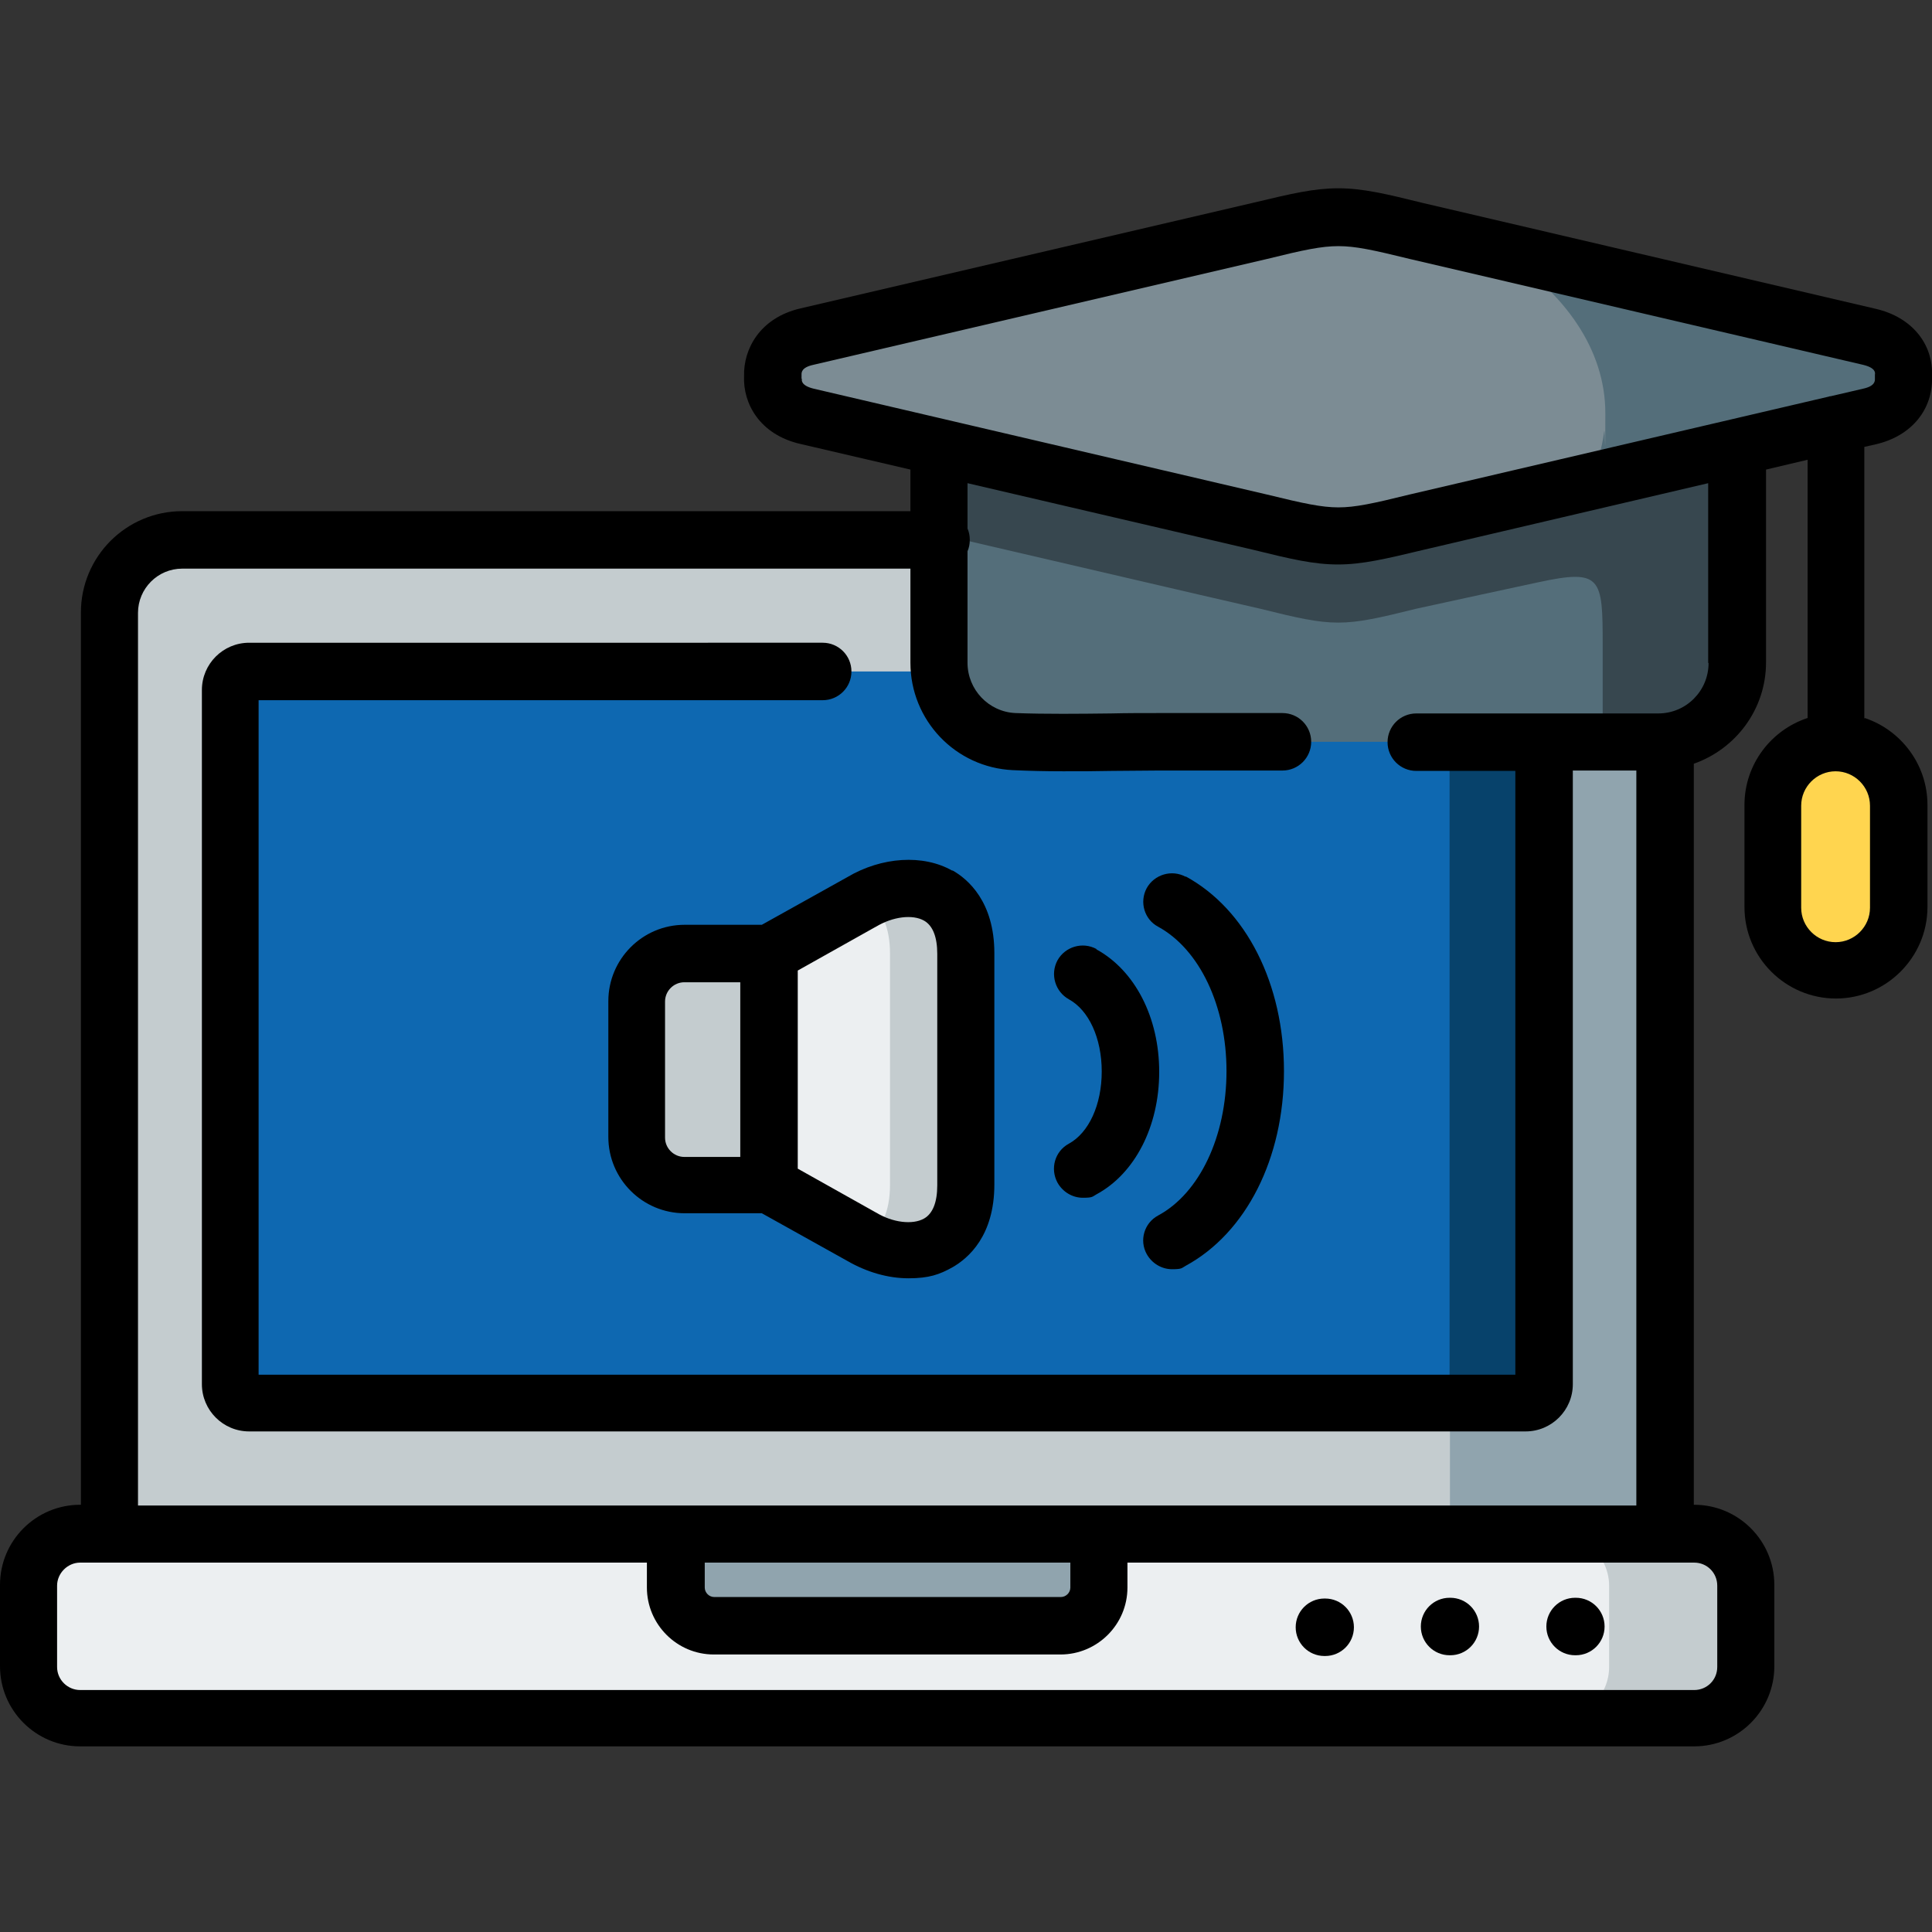 <?xml version="1.0" encoding="UTF-8"?>
<svg xmlns="http://www.w3.org/2000/svg" id="Capa_1" version="1.1" viewBox="0 0 511 511">
  <rect x="0" y="0" width="511" height="511" fill="#333333" stroke="none"/>
  <defs>
    <style>
      .st0 {
        fill: #7c8c94;
      }

      .st0, .st1, .st2, .st3, .st4, .st5, .st6, .st7, .st8 {
        fill-rule: evenodd;
      }

      .st1 {
        fill: #c4cccf;
      }

      .st2 {
        fill: #0e68b1;
      }

      .st3 {
        fill: #546e7a;
      }

      .st4 {
        fill: #ffd54f;
      }

      .st5 {
        fill: #eceff1;
      }

      .st6 {
        fill: #07426b;
      }

      .st7 {
        fill: #90a4ae;
      }

      .st8 {
        fill: #37474f;
      }
    </style>
  </defs>
  <g>
    <path class="st1" d="M421.1,142.9H48.2c-10.6,0-19.2,8.6-19.2,19.2v243.6l205.7,24.4,205.7-24.4v-243.6c0-10.6-8.6-19.2-19.3-19.2Z"></path>
    <path class="st5" d="M178.7,405.7H21.2c-7.5,0-13.6,6.1-13.6,13.7v21.5c0,7.5,6.1,13.7,13.6,13.7h427c7.5,0,13.6-6.1,13.6-13.7v-21.5c0-7.5-6.1-13.7-13.6-13.7h-157.5v14.2c0,5.5-4.5,10.1-10.1,10.1h-91.7c-5.6,0-10.1-4.5-10.1-10.1v-14.2Z"></path>
    <path class="st7" d="M178.7,405.7v14.2c0,5.5,4.5,10.1,10.1,10.1h91.7c5.5,0,10.1-4.5,10.1-10.1v-14.2h-111.9Z"></path>
    <path class="st2" d="M230.5,177.6H65.9c-2.7,0-5,2.2-5,5v183.6c0,2.7,2.2,4.9,5,4.9h337.6c2.7,0,5-2.2,5-4.9v-183.6c0-2.7-2.2-5-5-5h-173Z"></path>
    <path class="st6" d="M383.4,177.6v193.5h20c2.7,0,5-2.2,5-4.9v-183.6c0-2.7-2.2-5-5-5h-20Z"></path>
    <path class="st7" d="M408.5,182.6v183.6c0,2.7-2.2,4.9-5,4.9h-20v34.7h57v-243.6c0-10.6-8.6-19.2-19.3-19.2h-37.7v34.7h20c2.7,0,5,2.2,5,5Z"></path>
    <path class="st1" d="M440.4,405.7h-28.5c2.9,0,5.6.9,7.8,2.5,3.5,2.4,5.9,6.6,5.9,11.2v21.5c0,7.5-6.1,13.6-13.5,13.7h36.1c7.5,0,13.6-6.1,13.6-13.7v-21.5c0-7.5-6.1-13.7-13.6-13.7h-7.7Z"></path>
    <path class="st3" d="M269.2,196.2h169.4c.3,0,.7,0,1.1,0,11-.5,19.8-9.7,19.8-20.8v-69.4l-108.1-32.4-103,31.7v70.1c0,11.2,8.8,20.3,19.9,20.8.3,0,.6,0,1,0Z"></path>
    <path class="st0" d="M353.9,57.5c-5.4,0-10.8,1.2-20.7,3.6l-119.9,28c-6.6,1.6-9.2,6.1-8.9,10.5-.3,4.5,2.3,9,8.9,10.5l119.9,28c9.9,2.4,15.2,3.6,20.7,3.6s10.8-1.2,20.6-3.6l119.9-28c6.6-1.6,9.2-6.1,8.9-10.5.3-4.5-2.3-9-8.9-10.5l-119.9-28c-9.8-2.4-15.2-3.6-20.6-3.6Z"></path>
    <path class="st3" d="M396.6,66.3c17.4,11.1,28,26.2,28,43s-.1,3.2-.3,4.8c-.6,4.7-2,9.2-4.2,13.6l27.8-6.5,46.5-10.9c.6-.1,1.1-.3,1.7-.5,5.4-1.8,7.6-6,7.3-10,.3-4.5-2.3-9-8.9-10.5l-97.9-22.9Z"></path>
    <path class="st8" d="M248.4,141.3l68.4,15.9,16.5,3.8c19.7,4.9,21.6,4.9,41.3,0l17-3.7,15.3-3.3c16.7-3.6,17-1.2,17,16.6v25.6h14.9c.3,0,.7,0,1.1,0,11-.5,19.8-9.7,19.8-20.8v-56.6c-3.4.9-6.9,1.8-10.5,2.8l-74.4,16.3c-19.7,4.9-21.6,4.9-41.3,0l-84.9-19.8v23.3Z"></path>
    <path class="st4" d="M485.5,196.5c-9.2,0-16.7,7.6-16.7,16.9v26.5c0,9.3,7.5,16.9,16.7,16.9s16.6-7.6,16.6-16.9v-26.5c0-9.3-7.5-16.9-16.6-16.9Z"></path>
    <path class="st1" d="M213.4,283.4l-10-31.2h-22.4c-7,0-12.7,5.7-12.7,12.7v35.9c0,7,5.7,12.7,12.7,12.7h22.4l10-30.1Z"></path>
    <path class="st5" d="M203.4,252.2v61.3l24.4,13.6c11.3,6.7,27.6,5.1,27.6-13.7v-61.2c0-18.8-16.4-20.4-27.6-13.7l-24.4,13.6Z"></path>
    <path class="st1" d="M229.4,237.7c3.6,2.6,6,7.3,6,14.5v61.2c0,7.2-2.4,11.9-6,14.5,11.2,5.7,26.1,3.4,26.1-14.5v-61.2c0-17.9-14.9-20.2-26.1-14.5Z"></path>
  </g>
  <path d="M416.8,422.6h-.2c-4.2,0-7.6,3.4-7.6,7.6s3.4,7.6,7.6,7.6h.2c4.2,0,7.6-3.4,7.6-7.6s-3.4-7.6-7.6-7.6Z"></path>
  <path d="M383.6,422.6h-.2c-4.2,0-7.6,3.4-7.6,7.6s3.4,7.6,7.6,7.6h.2c4.2,0,7.6-3.4,7.6-7.6s-3.4-7.6-7.6-7.6Z"></path>
  <path d="M350.5,422.8h-.2c-4.2,0-7.6,3.4-7.6,7.6s3.4,7.6,7.6,7.6h.2c4.2,0,7.6-3.4,7.6-7.6s-3.4-7.6-7.6-7.6Z"></path>
  <path d="M290,251c-3.7-2-8.3-.6-10.3,3-2,3.7-.6,8.3,3,10.3,5.3,2.9,8.7,10.3,8.7,19.1s-3.4,16.2-8.7,19.1c-3.7,2-5,6.6-3,10.3,1.4,2.5,4,4,6.7,4s2.5-.3,3.6-.9c10.2-5.5,16.6-18,16.6-32.4s-6.4-26.8-16.6-32.4Z"></path>
  <path d="M313.6,231.9c-3.7-2-8.3-.6-10.3,3-2,3.7-.6,8.3,3,10.2,11,6,18.1,21,18.1,38.2s-7.1,32.3-18.1,38.2c-3.7,2-5,6.6-3,10.2,1.4,2.5,4,4,6.7,4s2.5-.3,3.6-.9c16-8.7,26-28.4,26-51.5s-10-42.8-26-51.5Z"></path>
  <path d="M493.1,190.1v-71.9l3.1-.7c9.4-2.2,15.1-9.2,14.8-17.9.4-8.7-5.4-15.7-14.8-17.9l-119.8-28c-9.7-2.4-16-3.9-22.4-3.9s-12.4,1.4-22.4,3.8l-120,28c-10.6,2.5-15,10.7-14.8,17.9-.3,7.2,4.1,15.4,14.8,17.9l29.2,6.8v11H48.2c-14.8,0-26.8,12-26.8,26.8v236h-.2c-11.7,0-21.2,9.5-21.2,21.2v21.5c0,11.7,9.5,21.2,21.2,21.2h426.9c11.7,0,21.2-9.5,21.2-21.2v-21.5c0-11.7-9.5-21.2-21.2-21.2h-.1v-196c11.1-3.9,19.1-14.4,19.1-26.8v-50.9s0,0,0-.1l11-2.6v68.3c-9.7,3.2-16.7,12.3-16.7,23v27c0,13.4,10.9,24.2,24.2,24.2s24.2-10.9,24.2-24.2v-27c0-10.7-7-19.8-16.6-23ZM212,100.2c0-.4,0-.7,0-1.1,0-.5-.1-1.9,3.1-2.6l120-28c9.7-2.4,14.4-3.4,18.9-3.4s9.1,1,18.9,3.4l119.9,28c3.3.8,3.2,2.1,3.1,2.6,0,.4,0,.7,0,1.1,0,.5.1,1.9-3.1,2.6l-8.6,2c-.2,0-.3,0-.5.1l-110.9,25.9c-9.7,2.4-14.4,3.4-18.8,3.4s-9.1-1-18.9-3.4l-119.9-28c-3.3-.8-3.2-2.2-3.1-2.6ZM454.2,419.4v21.5c0,3.4-2.7,6.1-6.1,6.1H21.2c-3.3,0-6.1-2.7-6.1-6.1v-21.5c0-3.3,2.8-6.1,6.1-6.1h149.9v6.6c0,9.7,7.9,17.7,17.7,17.7h91.7c9.7,0,17.7-7.9,17.7-17.7v-6.6h149.9c3.4,0,6.1,2.7,6.1,6.1ZM283.1,413.3v6.6c0,1.4-1.2,2.5-2.5,2.5h-91.7c-1.4,0-2.5-1.2-2.5-2.5v-6.6h96.8ZM451.9,175.4c0,7.3-5.9,13.3-13.3,13.3h-64c-4.2,0-7.6,3.4-7.6,7.6s3.4,7.6,7.6,7.6h26.2v159.7H68.4v-178.4h149.2c4.2,0,7.6-3.4,7.6-7.6s-3.4-7.6-7.6-7.6H65.9c-6.9,0-12.5,5.6-12.5,12.5v183.6c0,6.9,5.6,12.5,12.5,12.5h337.6c6.9,0,12.5-5.6,12.5-12.5v-162.3h16.8v194.4H36.5v-236.1c0-6.4,5.2-11.7,11.7-11.7h192.6v24.9c0,15.2,11.9,27.7,27.1,28.4,4.3.2,8.8.3,13.3.3s8.6,0,12.9-.1c4.2,0,8.2-.1,12.2-.1h32.9c4.2,0,7.6-3.4,7.6-7.6s-3.4-7.6-7.6-7.6h-32.9c-4.1,0-8.3,0-12.4.1-8.5.1-17.3.2-25.3-.1-7.1-.3-12.7-6.2-12.7-13.3v-29.5c.4-.9.6-1.9.6-3s-.2-2.1-.6-3v-12l75.5,17.6c10.1,2.5,16.1,3.9,22.5,3.9s12.7-1.5,22.3-3.8l75.6-17.7v47.5h0ZM494.6,240.1c0,5-4.1,9.1-9.1,9.1s-9.1-4.1-9.1-9.1v-27c0-5,4.1-9.1,9.1-9.1s9.1,4.1,9.1,9.1v27Z"></path>
  <path d="M251.9,230.3c-7.7-4.4-18.7-3.7-27.8,1.7l-22.6,12.6h-20.4c-11.2,0-20.2,9.1-20.2,20.2v35.9c0,11.2,9.1,20.2,20.2,20.2h20.4l22.6,12.6c5.2,3,10.8,4.6,16.2,4.6s8.2-1,11.6-2.9c4.2-2.4,11.1-8.3,11.1-21.9v-61.2c0-13.6-7-19.6-11.1-21.9ZM175.9,300.8v-35.9c0-2.8,2.3-5.1,5.1-5.1h14.8v46.2h-14.8c-2.8,0-5.1-2.3-5.1-5.1ZM247.9,313.5c0,4.5-1.2,7.5-3.5,8.8-3,1.7-8.3,1.1-12.7-1.6,0,0-.1,0-.2-.1l-20.5-11.5v-52.4l20.5-11.5c0,0,.1,0,.2-.1,4.5-2.7,9.7-3.3,12.7-1.6,2.3,1.3,3.5,4.3,3.5,8.8v61.2Z"></path>
</svg>
